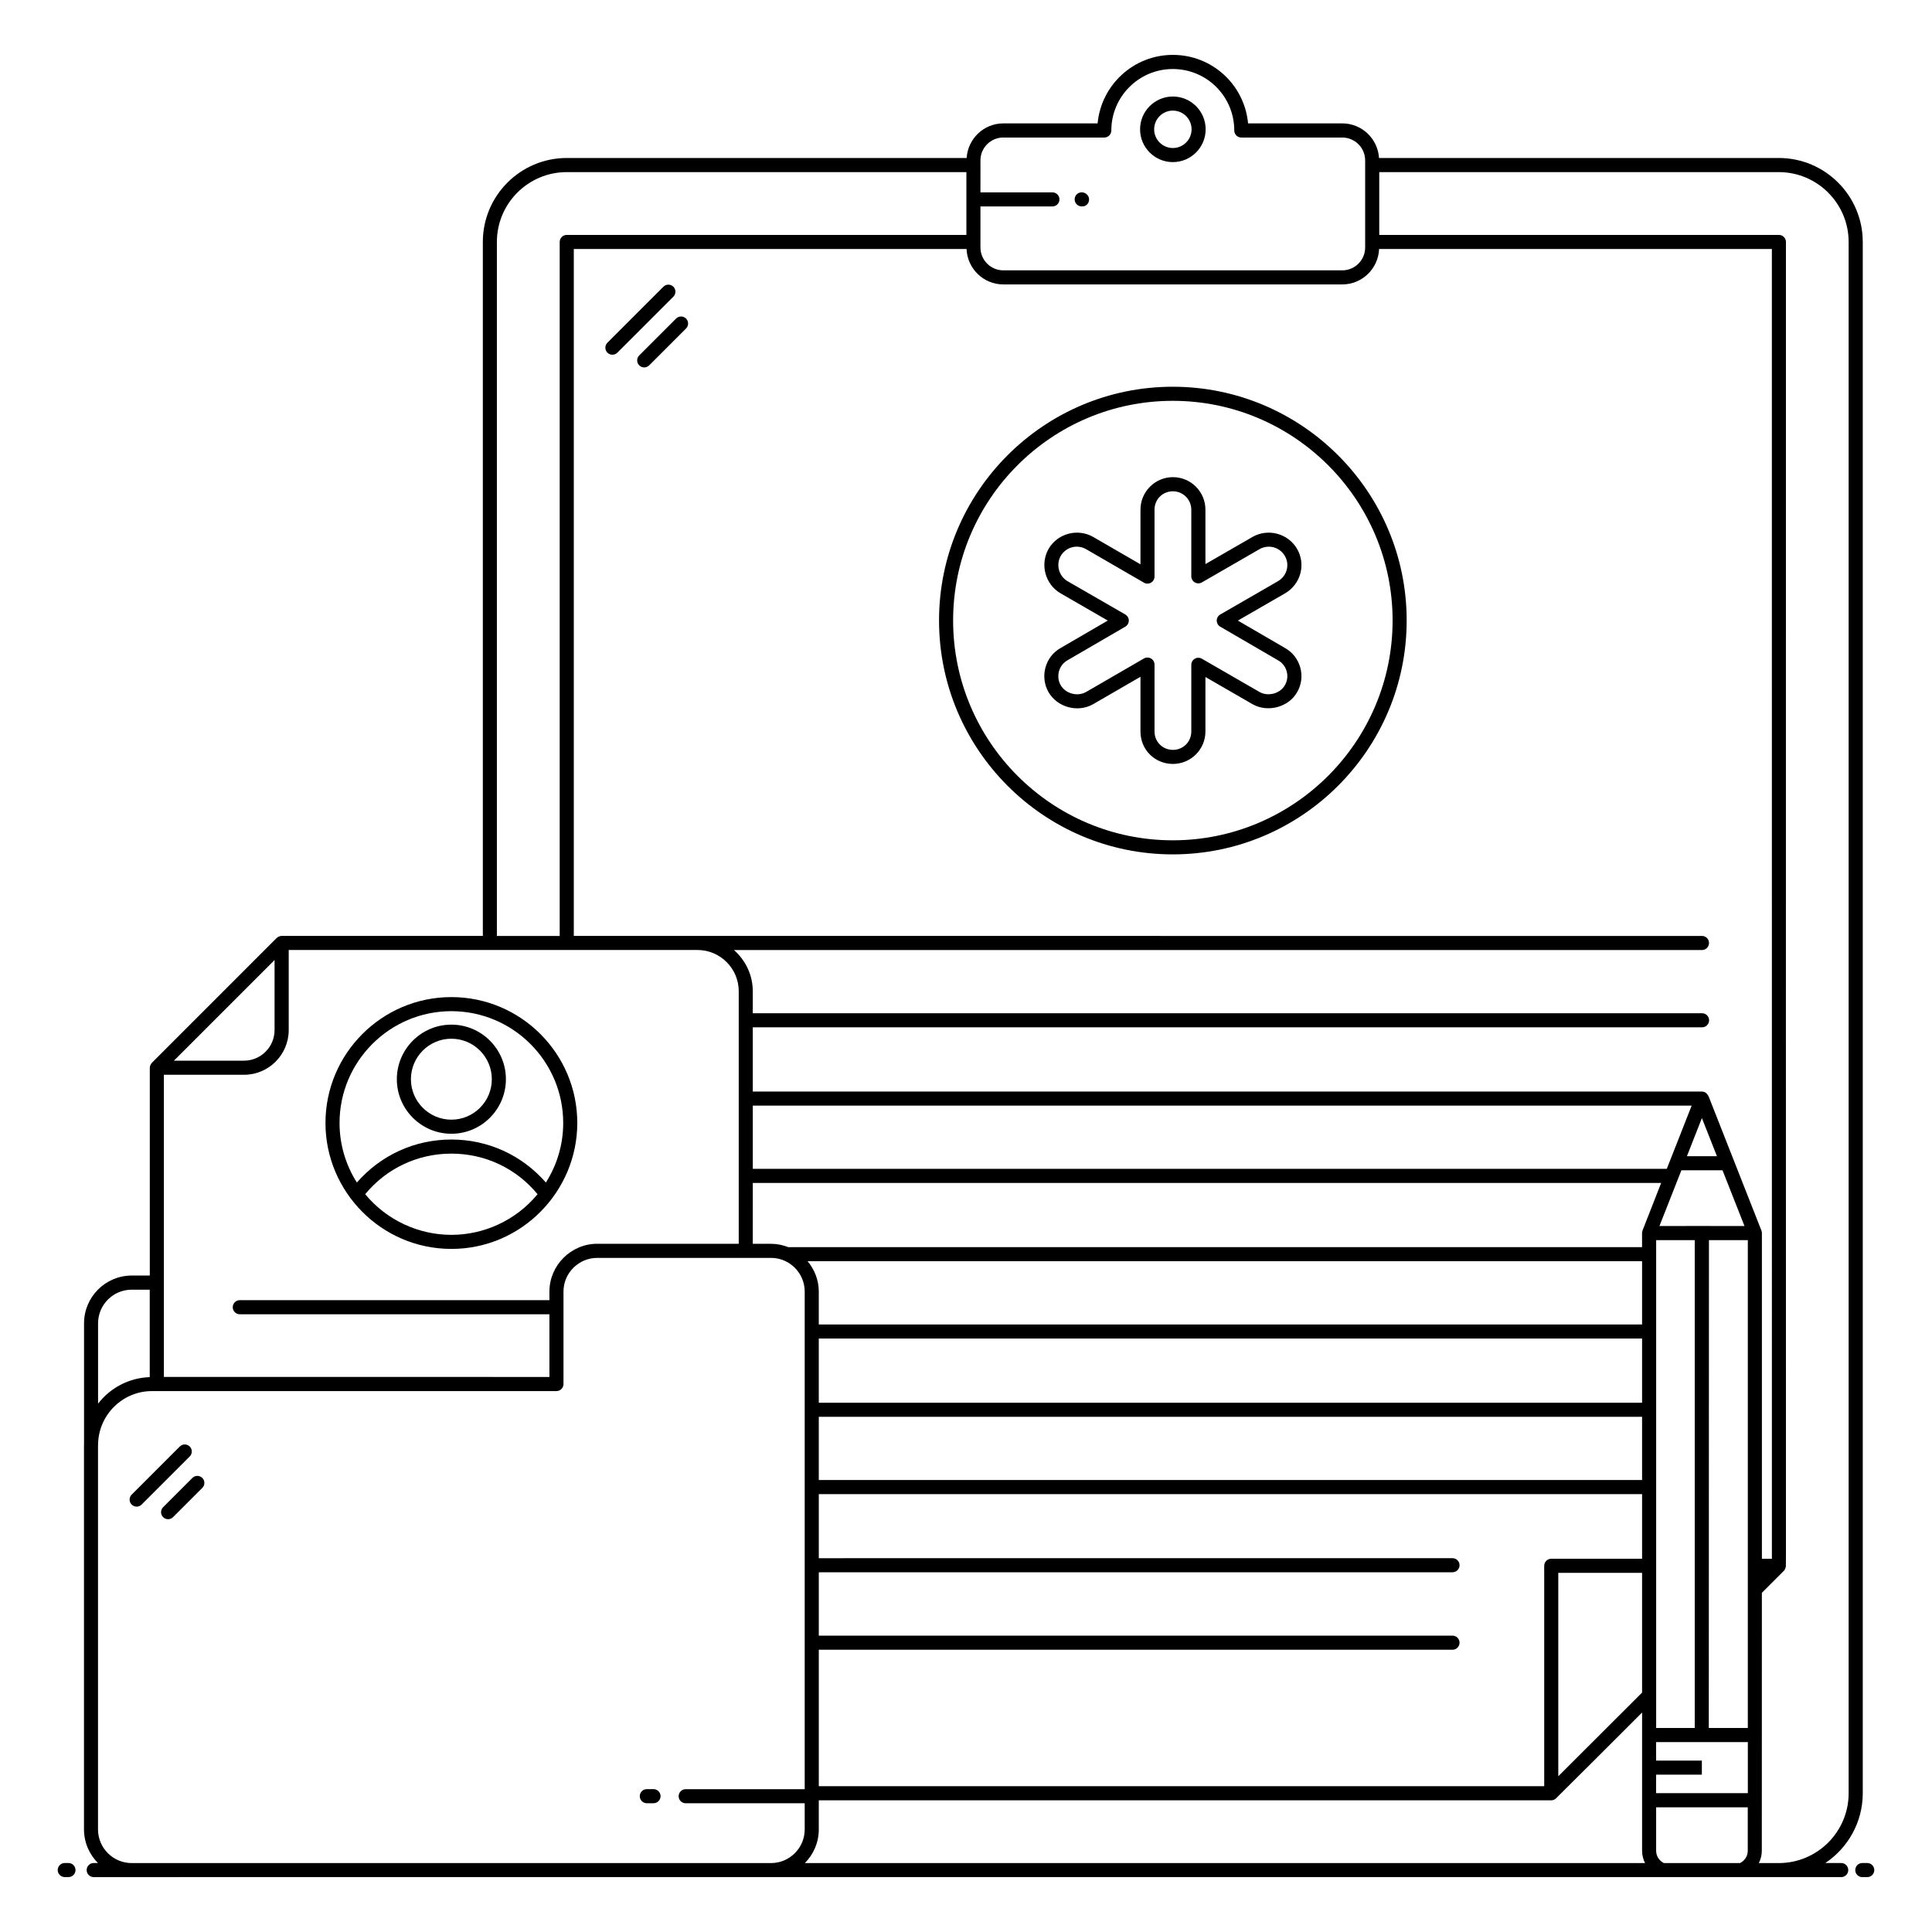 <?xml version="1.0" encoding="UTF-8"?>
<!-- Uploaded to: ICON Repo, www.svgrepo.com, Generator: ICON Repo Mixer Tools -->
<svg fill="#000000" width="800px" height="800px" version="1.1" viewBox="144 144 512 512" xmlns="http://www.w3.org/2000/svg">
 <g>
  <path d="m161.16 641.45h0.984c1.031 0 1.867-0.836 1.867-1.867s-0.836-1.867-1.867-1.867h-0.984c-1.031 0-1.867 0.836-1.867 1.867s0.836 1.867 1.867 1.867z"/>
  <path d="m638.84 637.72h-1.309c-1.031 0-1.867 0.836-1.867 1.867s0.836 1.867 1.867 1.867h1.309c1.031 0 1.867-0.836 1.867-1.867s-0.836-1.867-1.867-1.867z"/>
  <path d="m637.65 619.22v-411.11c0-12.262-9.98-22.242-22.242-22.242h-105.95c-0.332-5.106-4.547-9.168-9.734-9.168h-24.973c-0.93-10.156-9.445-18.156-19.938-18.156-10.414 0-18.992 7.988-19.934 18.156h-24.98c-5.188 0-9.398 4.062-9.73 9.168h-105.97c-12.262 0-22.242 9.98-22.242 22.242v183.91h-53.328c-0.367 0-1.02 0.238-1.363 0.609l-32.941 32.945c-0.379 0.34-0.629 1.027-0.629 1.375v55.082h-4.773c-6.977 0-12.652 5.676-12.652 12.652v32.125c0 0.051-0.016 0.094-0.016 0.145v101.84c0 3.481 1.414 6.637 3.695 8.926h-1.121c-1.031 0-1.867 0.836-1.867 1.867s0.836 1.867 1.867 1.867c29.625 0 492.71-0.012 463.11 0 1.031 0 1.867-0.836 1.867-1.867s-0.836-1.867-1.867-1.867h-4.203c5.969-3.992 9.914-10.793 9.914-18.5zm-420.89-202.23c0 4.465-3.633 8.098-8.098 8.098h-18.57l26.672-26.672zm72.84 69.285v2.285h-82.055c-1.031 0-1.867 0.836-1.867 1.867s0.836 1.867 1.867 1.867h82.055v16.613l-102.17-0.004v-80.074h21.234c6.535 0 11.848-5.316 11.848-11.852v-21.223c31.977 0-37.824 0 108.38 0.004 6.004 0.031 10.879 4.918 10.879 10.93v66.926h-37.512c-6.934 0-12.656 5.719-12.656 12.66zm263.63 72.68v58.402h-192.24v-36.16h167.94c1.031 0 1.867-0.836 1.867-1.867s-0.836-1.867-1.867-1.867h-167.94v-16.793h167.94c1.031 0 1.867-0.836 1.867-1.867s-0.836-1.867-1.867-1.867l-167.94 0.004v-16.98h218.18v17.129h-24.07c-1.035 0-1.867 0.836-1.867 1.867zm53.078-90.043c-5.633-0.008-20.742-0.027-22.539 0 0.152-0.387 5.973-15.16 5.82-14.777h10.895c0.152 0.387 6.203 15.746 5.824 14.777zm-245.32 50.559h218.18v16.754h-218.18zm221.91-46.824h10.223v129.29h-10.223zm12.121-32.344 3.988 10.102h-7.957zm-12.137 178.9v-4.902h12.125v-3.731h-12.125v-4.894h24.312v13.527zm-3.715-103.46h-218.18v-17.02h218.18zm-22.207 45.082h22.207v31.73l-22.207 22.172zm50.23 41.113h-10.34c0-29.562 0-47.395 0.039-129.29h10.301zm-21.473-148.18h-242.22v-16.758h248.81zm-242.22 3.731h240.73l-4.938 12.605c-0.082 0.219-0.129 0.445-0.129 0.68v3.731h-226.27c-1.418-0.551-2.949-0.883-4.559-0.883h-4.84zm235.67 20.75v16.758h-218.18v-8.715c0-3.07-1.141-5.848-2.965-8.043zm-218.18 150.57v-7.707h194.11c0.496 0 0.863-0.164 1.223-0.48 0.445-0.391 16.977-16.926 22.848-22.785v36.645c0 1.172 0.301 2.269 0.785 3.254h-222.66c2.281-2.289 3.695-5.445 3.695-8.926zm223.96 8.926c-1.203-0.605-2.055-1.816-2.055-3.254v-11.527h24.281v11.527c0 1.438-0.848 2.652-2.051 3.254zm25.973-76.902h0.012l-0.012 0.012zm2.648-3.734h-2.648v-86.32c0-0.234-0.043-0.465-0.133-0.684-19.207-48.809-12.582-31.977-14.016-35.617-0.289-0.379-0.629-1.203-1.789-1.203h-251.49v-17.02h251.57c1.031 0 1.867-0.836 1.867-1.867s-0.836-1.867-1.867-1.867l-251.57 0.004v-5.824c0-4.359-1.949-8.238-4.981-10.93h256.53c1.031 0 1.867-0.836 1.867-1.867s-0.836-1.867-1.867-1.867c-11.109 0-238.93-0.004-298.98-0.004v-182.04h104.08c0.219 5.207 4.492 9.383 9.75 9.383h89.828c5.262 0 9.535-4.176 9.754-9.383h104.09zm-203.68-376.65h26.758c1.031 0 1.867-0.836 1.867-1.867 0-8.98 7.309-16.289 16.289-16.289 9.039 0 16.289 7.285 16.289 16.289 0 1.031 0.836 1.867 1.867 1.867h26.758c3.344 0 6.062 2.719 6.062 6.062v23.07c0 3.344-2.719 6.062-6.062 6.062h-89.828c-3.344 0-6.062-2.719-6.062-6.062v-1.438c0-0.008 0.004-0.012 0.004-0.02s-0.004-0.012-0.004-0.02v-9.391h19.074c1.031 0 1.867-0.836 1.867-1.867s-0.836-1.867-1.867-1.867h-19.074c0-0.148 0 1.203 0.004-7.234 0-0.008-0.004-0.012-0.004-0.02v-1.223c0-3.336 2.719-6.055 6.062-6.055zm-134.21 27.676c0-10.207 8.301-18.512 18.512-18.512h105.91v16.645h-105.91c-1.031 0-1.867 0.836-1.867 1.867v183.91h-16.645zm-105.69 307.86v-21.289c0-4.918 4-8.918 8.922-8.918h4.773v23.176c-5.523 0.18-10.512 2.887-13.695 7.031zm-0.016 112.82v-101.75c0-0.027 0.016-0.047 0.016-0.074 0-7.902 6.41-14.328 14.293-14.328h107.18c1.031 0 1.867-0.836 1.867-1.867v-24.52c0-4.965 4.109-8.91 8.918-8.91h46.082c4.922 0 8.926 4.004 8.926 8.926v131.87h-31.539c-1.031 0-1.867 0.836-1.867 1.867s0.836 1.867 1.867 1.867h31.539v6.922c0 4.922-4.004 8.926-8.926 8.926h-169.43c-4.918 0-8.926-4.004-8.926-8.926zm445.51 8.926h-5.371c0.488-0.988 0.785-2.082 0.785-3.254 0.031-66.695 0.004-20.461 0.016-68.363l5.832-5.832c0.23-0.227 0.367-0.527 0.453-0.848 0.02-0.078 0.035-0.148 0.047-0.23 0.109-0.824 0.008 16.176 0.047-351.08 0-1.031-0.836-1.867-1.867-1.867h-105.91v-16.645h105.88c10.207 0 18.512 8.305 18.512 18.512v411.11c0 10.176-8.254 18.453-18.422 18.5z"/>
  <path d="m323.17 228.42-9.766 9.766c-0.73 0.73-0.73 1.91 0 2.637 0.73 0.73 1.91 0.73 2.637 0l9.766-9.766c0.73-0.73 0.73-1.91 0-2.637-0.727-0.727-1.906-0.727-2.637 0z"/>
  <path d="m322.45 219.98c-0.73-0.73-1.91-0.73-2.637 0l-14.84 14.84c-0.73 0.73-0.73 1.91 0 2.637 0.73 0.73 1.91 0.73 2.637 0l14.84-14.84c0.727-0.727 0.727-1.91 0-2.637z"/>
  <path d="m454.82 186.96c4.793 0 8.691-3.898 8.691-8.691s-3.898-8.691-8.691-8.691c-4.793 0-8.688 3.898-8.688 8.691-0.004 4.793 3.894 8.691 8.688 8.691zm0-13.648c2.734 0 4.961 2.227 4.961 4.957 0 2.734-2.227 4.957-4.961 4.957s-4.957-2.227-4.957-4.957c0-2.734 2.223-4.957 4.957-4.957z"/>
  <path d="m430.66 198.7h0.188c1.031 0 1.77-0.836 1.77-1.867s-0.926-1.867-1.957-1.867-1.867 0.836-1.867 1.867 0.836 1.867 1.867 1.867z"/>
  <path d="m454.79 246.49c-34.152 0-61.934 27.785-61.934 61.938 0 34.184 27.781 61.992 61.934 61.992 34.18 0 61.992-27.809 61.992-61.992 0-34.152-27.812-61.938-61.992-61.938zm0 120.2c-32.094 0-58.203-26.137-58.203-58.262 0-32.094 26.109-58.203 58.203-58.203 32.125 0 58.262 26.109 58.262 58.203 0 32.129-26.137 58.262-58.262 58.262z"/>
  <path d="m484.56 315.74-12.516-7.281 12.52-7.223c4.129-2.41 5.582-7.656 3.168-11.789-2.371-4.066-7.648-5.496-11.777-3.172l-12.504 7.215v-14.43c0-4.746-3.863-8.609-8.609-8.609s-8.605 3.859-8.605 8.609v14.492l-12.59-7.289c-4.113-2.309-9.391-0.887-11.773 3.207-2.312 4.109-0.891 9.387 3.184 11.766l12.516 7.219-12.5 7.273c-4.16 2.34-5.527 7.672-3.18 11.746 2.375 4.012 7.738 5.434 11.773 3.156l12.57-7.277v14.492c0 4.824 3.781 8.605 8.605 8.605 4.746 0 8.609-3.859 8.609-8.605v-14.434l12.523 7.227c3.996 2.254 9.527 0.773 11.766-3.184 2.41-4.078 0.926-9.41-3.18-11.715zm-0.047 9.828c-0.008 0.012-0.016 0.027-0.023 0.039-1.258 2.231-4.465 3.039-6.676 1.793l-15.305-8.832c-0.574-0.332-1.289-0.332-1.867 0-0.574 0.332-0.934 0.949-0.934 1.617v17.664c0 2.734-2.144 4.875-4.875 4.875-2.734 0-4.871-2.141-4.871-4.875v-17.73c0-0.668-0.355-1.281-0.934-1.617-0.562-0.324-1.27-0.344-1.871 0l-15.352 8.891c-2.25 1.258-5.356 0.477-6.703-1.797-1.301-2.262-0.559-5.293 1.812-6.625l15.305-8.898c0.574-0.332 0.93-0.949 0.93-1.617 0-0.664-0.355-1.277-0.934-1.613l-15.297-8.824c-2.316-1.355-3.125-4.363-1.82-6.684 1.379-2.356 4.324-3.152 6.691-1.82l15.371 8.898c0.574 0.336 1.289 0.336 1.867 0 0.574-0.332 0.934-0.949 0.934-1.617v-17.727c0-2.734 2.141-4.875 4.871-4.875 2.691 0 4.875 2.188 4.875 4.875v17.66c0 0.668 0.355 1.281 0.934 1.617 0.574 0.332 1.289 0.332 1.867 0l15.285-8.82c2.383-1.336 5.34-0.547 6.711 1.809 1.367 2.344 0.52 5.316-1.82 6.68l-15.301 8.832c-0.574 0.332-0.934 0.949-0.934 1.613 0 0.668 0.352 1.281 0.93 1.617l15.32 8.914c2.344 1.301 3.16 4.32 1.812 6.578z"/>
  <path d="m317.19 618.14h-1.777c-1.031 0-1.867 0.836-1.867 1.867s0.836 1.867 1.867 1.867h1.777c1.031 0 1.867-0.836 1.867-1.867s-0.836-1.867-1.867-1.867z"/>
  <path d="m194.28 527.34c-0.73-0.73-1.91-0.73-2.637 0l-12.75 12.75c-0.73 0.73-0.73 1.91 0 2.637 0.73 0.73 1.91 0.73 2.637 0l12.75-12.75c0.727-0.727 0.727-1.906 0-2.637z"/>
  <path d="m194.98 535.67-7.75 7.75c-0.73 0.73-0.73 1.91 0 2.637 0.73 0.73 1.91 0.73 2.637 0l7.75-7.75c0.73-0.73 0.73-1.91 0-2.637-0.727-0.727-1.91-0.727-2.637 0z"/>
  <path d="m263.62 408.24c-18.402 0-33.367 14.969-33.367 33.367 0 18.176 14.805 33.367 33.367 33.367 18.617 0 33.367-15.258 33.367-33.367 0.004-18.398-14.965-33.367-33.367-33.367zm0 63.008c-8.684 0-17.121-3.859-22.84-10.773 5.652-6.852 13.898-10.754 22.84-10.754 8.945 0 17.188 3.902 22.84 10.758-5.769 6.973-14.238 10.77-22.84 10.77zm25.047-13.863c-6.336-7.25-15.305-11.398-25.047-11.398-9.742 0-18.711 4.144-25.047 11.395-2.891-4.574-4.59-9.973-4.59-15.773 0-16.34 13.297-29.637 29.637-29.637s29.637 13.297 29.637 29.637c0 5.805-1.699 11.203-4.59 15.777z"/>
  <path d="m263.62 415.54c-7.969 0-14.453 6.488-14.453 14.465 0 7.969 6.484 14.453 14.453 14.453 7.965 0 14.449-6.484 14.449-14.453 0.004-7.977-6.481-14.465-14.449-14.465zm0 25.184c-5.91 0-10.723-4.809-10.723-10.719 0-5.918 4.812-10.734 10.723-10.734s10.719 4.816 10.719 10.734c0 5.91-4.805 10.719-10.719 10.719z"/>
 </g>
</svg>
